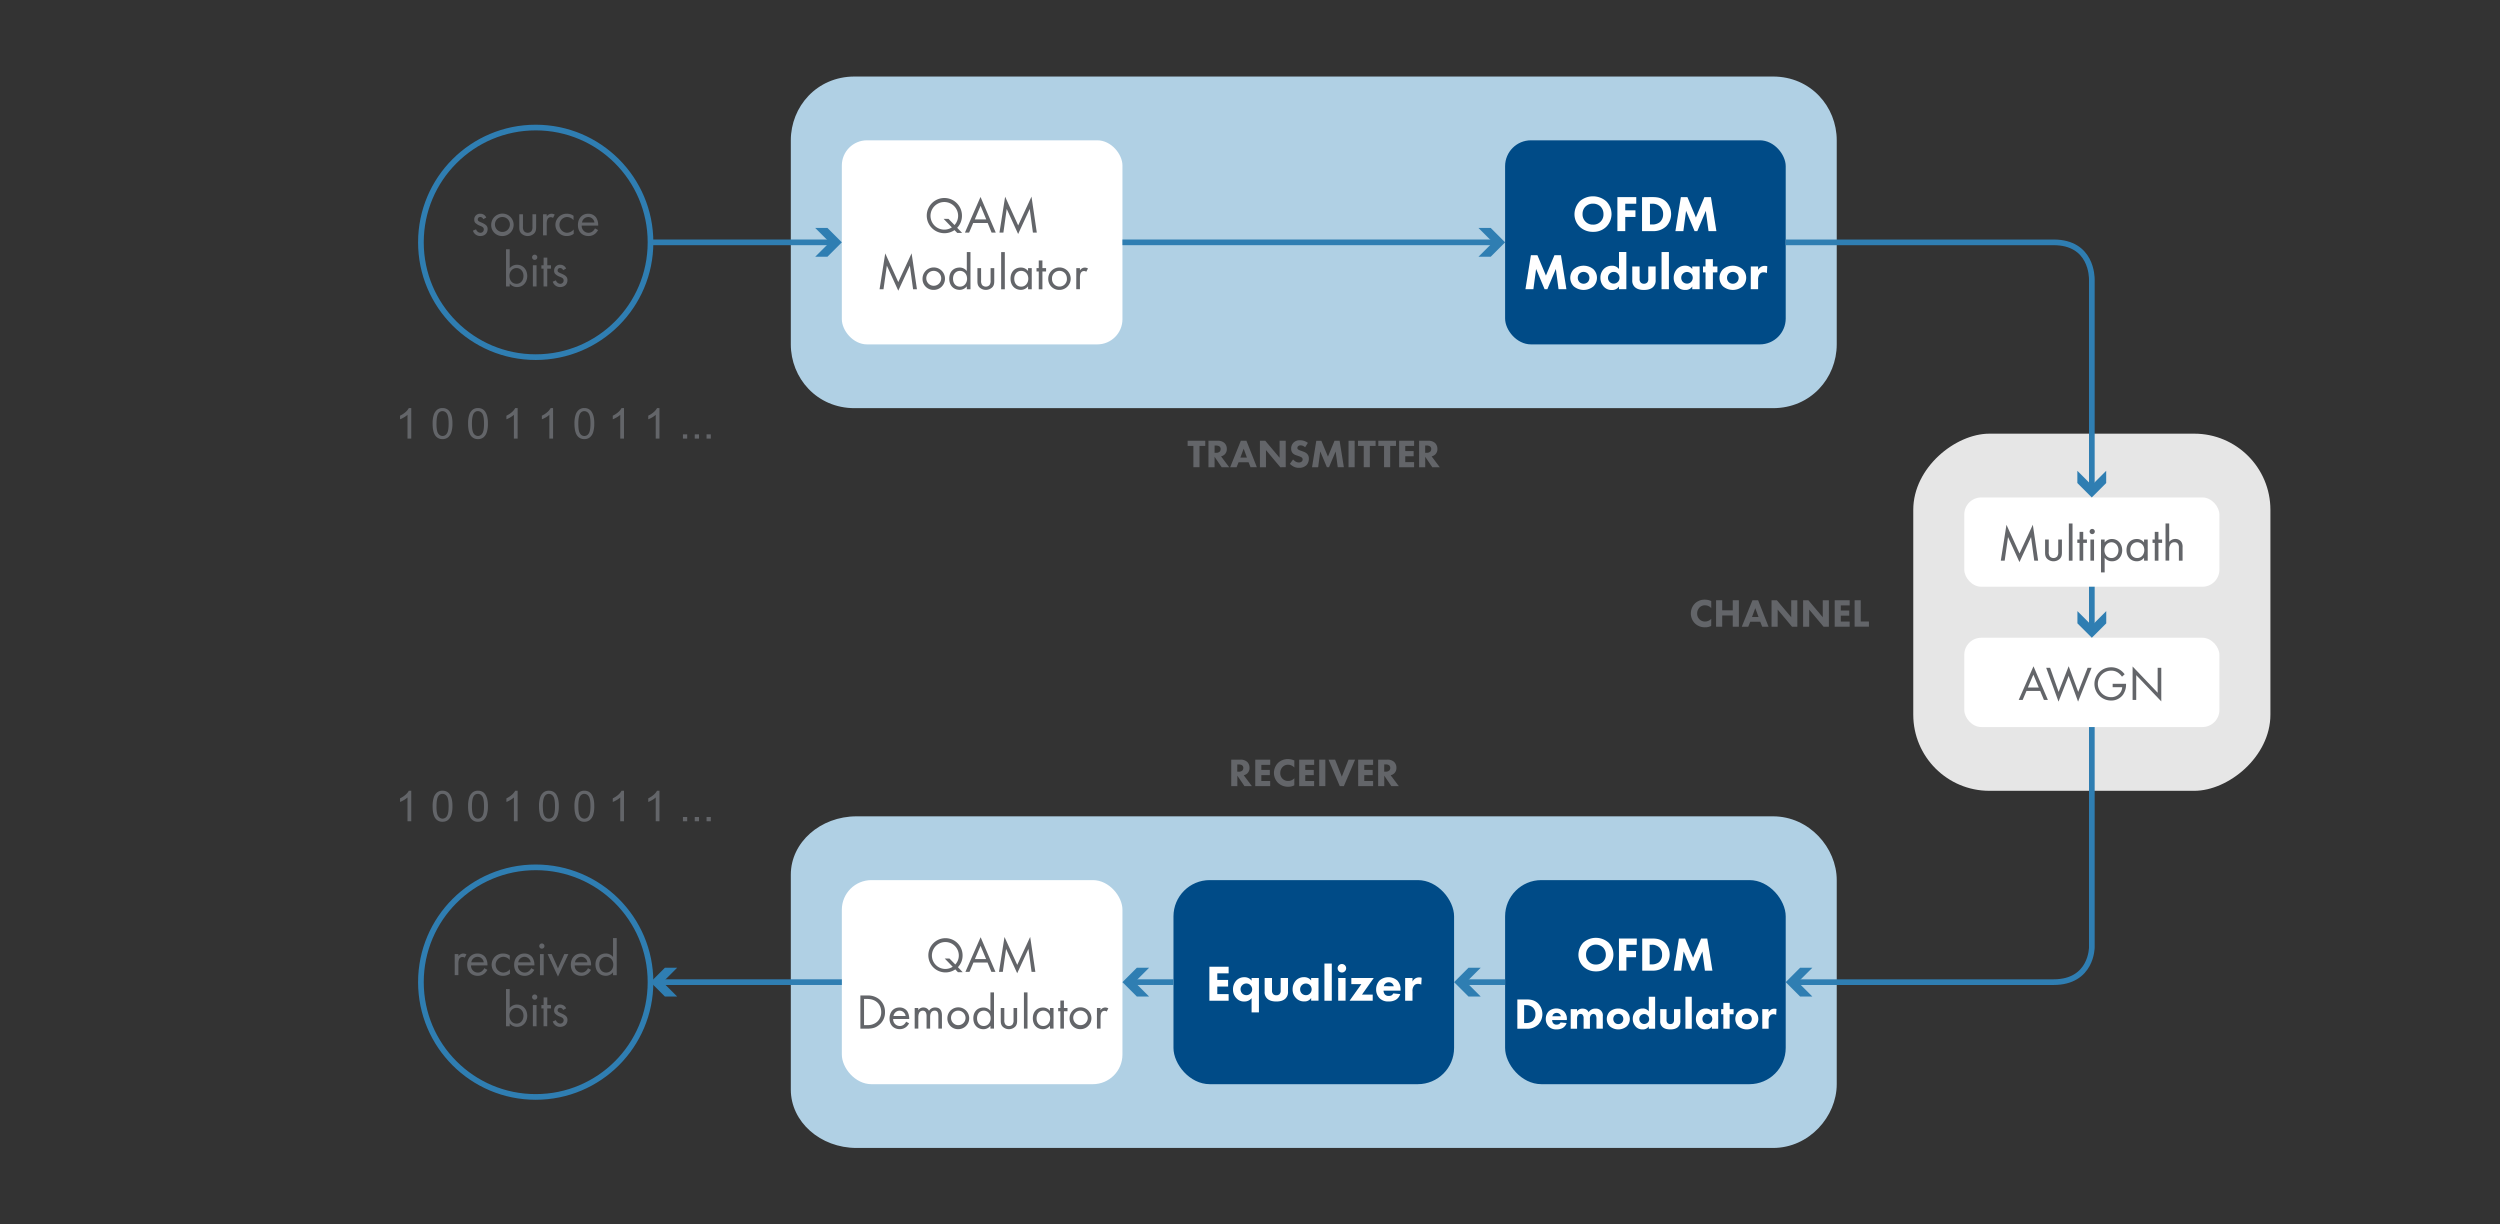 <svg xmlns="http://www.w3.org/2000/svg" viewBox="0 0 1764 864"><rect x="0" y="0" width="1764" height="864" fill="#333333" stroke="none"/><defs><style>.cls-1{fill:none;stroke:#2f7eb2;stroke-miterlimit:10;stroke-width:4px;}.cls-2{fill:#636569;}.cls-3{fill:#b0d0e4;}.cls-4{fill:#fff;}.cls-5{fill:#004b87;}.cls-6{fill:#2f7eb2;}.cls-7{fill:#e6e6e6;}</style></defs><g id="bits"><g id="src_bits" data-name="src bits"><circle class="cls-1" cx="378" cy="171" r="81"/><path class="cls-2" d="M341,154.64a2.29,2.29,0,0,0-2.09-1.51,1.65,1.65,0,0,0-1.8,1.69c0,1.08.72,1.4,2.41,2.12,2.16.9,3.17,1.59,3.75,2.31a3.51,3.51,0,0,1,.79,2.41c0,3.13-2.27,4.89-5.15,4.89a5.34,5.34,0,0,1-5.22-3.81l2.23-.94a3.4,3.4,0,0,0,3,2.45,2.32,2.32,0,0,0,2.45-2.38c0-1.4-1-1.87-2.42-2.48a9.62,9.62,0,0,1-3.63-2.2,3.22,3.22,0,0,1-.69-2.19,4,4,0,0,1,4.36-4.18,4.31,4.31,0,0,1,4.1,2.7Z"/><path class="cls-2" d="M346.59,158.71a7.92,7.92,0,1,1,7.92,7.84A7.67,7.67,0,0,1,346.59,158.71Zm2.66,0a5.27,5.27,0,1,0,5.26-5.58A5.18,5.18,0,0,0,349.25,158.71Z"/><path class="cls-2" d="M369,159.89a5.1,5.1,0,0,0,.72,3.21,3.58,3.58,0,0,0,5.26,0,5.1,5.1,0,0,0,.72-3.21v-8.71h2.59v9c0,1.84-.18,3.21-1.37,4.5a6.52,6.52,0,0,1-9.14,0c-1.19-1.29-1.37-2.66-1.37-4.5v-9H369Z"/><path class="cls-2" d="M383.17,151.18h2.59v1.62a4.15,4.15,0,0,1,3.38-2,5.35,5.35,0,0,1,2.3.62l-1.22,2.33a2.72,2.72,0,0,0-1.51-.5,2.51,2.51,0,0,0-2.09.94c-.43.57-.86,1.58-.86,4v7.88h-2.59Z"/><path class="cls-2" d="M404.66,155.36a6,6,0,0,0-4.68-2.23,5.57,5.57,0,0,0,0,11.12,6.33,6.33,0,0,0,4.82-2.34V165a8,8,0,0,1-4.75,1.54,7.87,7.87,0,1,1,0-15.73,8,8,0,0,1,4.65,1.44Z"/><path class="cls-2" d="M422,162.31a9.21,9.21,0,0,1-1.83,2.41,7.27,7.27,0,0,1-5,1.83c-3.6,0-7.38-2.26-7.38-7.81,0-4.46,2.73-7.92,7.23-7.92a6.69,6.69,0,0,1,5.66,2.74,10.07,10.07,0,0,1,1.4,5.61H410.45a4.79,4.79,0,0,0,4.75,5.08,4.52,4.52,0,0,0,3.06-1.08,5.87,5.87,0,0,0,1.55-2Zm-2.55-5.3a4.47,4.47,0,0,0-4.4-3.88,4.54,4.54,0,0,0-4.39,3.88Z"/><path class="cls-2" d="M359.64,202.12h-2.59V175.88h2.59v13.39a6.44,6.44,0,0,1,5.11-2.45c4.68,0,7.27,3.89,7.27,7.92s-2.63,7.81-7.16,7.81a6.35,6.35,0,0,1-5.22-2.52Zm9.72-7.38c0-3.67-2.48-5.61-4.9-5.61s-5,2-5,5.58c0,3.06,1.94,5.54,5,5.54S369.36,197.73,369.36,194.74Z"/><path class="cls-2" d="M377.28,179.7a1.84,1.84,0,1,1-1.84,1.83A1.84,1.84,0,0,1,377.28,179.7Zm1.3,7.48v14.94H376V187.18Z"/><path class="cls-2" d="M386.14,189.56v12.56h-2.6V189.56H382v-2.38h1.58v-5.4h2.6v5.4h2.59v2.38Z"/><path class="cls-2" d="M397.33,190.64a2.29,2.29,0,0,0-2.09-1.51,1.65,1.65,0,0,0-1.8,1.69c0,1.08.72,1.4,2.41,2.12,2.16.9,3.17,1.59,3.75,2.31a3.51,3.51,0,0,1,.79,2.41c0,3.13-2.27,4.89-5.15,4.89a5.34,5.34,0,0,1-5.22-3.81l2.23-.94a3.4,3.4,0,0,0,3,2.45,2.32,2.32,0,0,0,2.45-2.38c0-1.4-1-1.87-2.42-2.48a9.71,9.71,0,0,1-3.63-2.2A3.21,3.21,0,0,1,391,191a4,4,0,0,1,4.35-4.18,4.31,4.31,0,0,1,4.1,2.7Z"/></g><g id="rec_bits" data-name="rec bits"><circle class="cls-1" cx="378" cy="693" r="81"/><path class="cls-2" d="M320.85,673.18h2.59v1.62a4.17,4.17,0,0,1,3.39-2,5.39,5.39,0,0,1,2.3.62l-1.22,2.33a2.73,2.73,0,0,0-1.52-.5,2.48,2.48,0,0,0-2.08.94c-.44.57-.87,1.58-.87,4v7.88h-2.59Z"/><path class="cls-2" d="M343.89,684.31a9,9,0,0,1-1.84,2.41,7.25,7.25,0,0,1-5,1.83c-3.6,0-7.38-2.26-7.38-7.81,0-4.46,2.73-7.92,7.23-7.92a6.67,6.67,0,0,1,5.65,2.74,10,10,0,0,1,1.41,5.61H332.37a4.79,4.79,0,0,0,4.75,5.08,4.52,4.52,0,0,0,3.06-1.08,5.87,5.87,0,0,0,1.55-2Zm-2.56-5.3a4.46,4.46,0,0,0-4.39-3.88,4.54,4.54,0,0,0-4.39,3.88Z"/><path class="cls-2" d="M359.66,677.36a6,6,0,0,0-4.68-2.23,5.57,5.57,0,0,0,0,11.12,6.37,6.37,0,0,0,4.83-2.34V687a8,8,0,0,1-4.76,1.54,7.87,7.87,0,1,1,0-15.73,8,8,0,0,1,4.65,1.44Z"/><path class="cls-2" d="M377,684.31a9.21,9.21,0,0,1-1.83,2.41,7.27,7.27,0,0,1-5,1.83c-3.6,0-7.38-2.26-7.38-7.81,0-4.46,2.74-7.92,7.24-7.92a6.68,6.68,0,0,1,5.65,2.74,10.07,10.07,0,0,1,1.4,5.61H365.45a4.79,4.79,0,0,0,4.76,5.08,4.52,4.52,0,0,0,3.05-1.08,5.87,5.87,0,0,0,1.55-2Zm-2.55-5.3a4.47,4.47,0,0,0-4.39-3.88,4.54,4.54,0,0,0-4.4,3.88Z"/><path class="cls-2" d="M382.34,665.7a1.84,1.84,0,1,1-1.84,1.83A1.83,1.83,0,0,1,382.34,665.7Zm1.29,7.48v14.94H381V673.18Z"/><path class="cls-2" d="M389.25,673.18l4.46,10.08,4.47-10.08h2.88l-7.35,15.91-7.34-15.91Z"/><path class="cls-2" d="M417,684.31a9,9,0,0,1-1.84,2.41,7.25,7.25,0,0,1-5,1.83c-3.6,0-7.38-2.26-7.38-7.81,0-4.46,2.73-7.92,7.23-7.92a6.67,6.67,0,0,1,5.65,2.74,10,10,0,0,1,1.41,5.61H405.52a4.79,4.79,0,0,0,4.75,5.08,4.52,4.52,0,0,0,3.06-1.08,5.87,5.87,0,0,0,1.55-2Zm-2.56-5.3a4.46,4.46,0,0,0-4.39-3.88A4.54,4.54,0,0,0,405.7,679Z"/><path class="cls-2" d="M432.56,661.88h2.59v26.24h-2.59V686a6.31,6.31,0,0,1-5.12,2.52c-3.78,0-7.27-2.66-7.27-7.92s3.46-7.81,7.27-7.81a6.21,6.21,0,0,1,5.12,2.49Zm-9.72,18.75c0,3.21,1.8,5.62,4.89,5.62s5-2.63,5-5.58c0-3.85-2.66-5.54-5-5.54C425.18,675.13,422.84,677,422.84,680.63Z"/><path class="cls-2" d="M359.64,724.12h-2.59V697.88h2.59v13.39a6.44,6.44,0,0,1,5.11-2.45c4.68,0,7.27,3.89,7.27,7.92s-2.63,7.81-7.16,7.81a6.35,6.35,0,0,1-5.22-2.52Zm9.72-7.38c0-3.67-2.48-5.61-4.9-5.61s-5,2-5,5.58c0,3.06,1.94,5.54,5,5.54S369.36,719.73,369.36,716.74Z"/><path class="cls-2" d="M377.28,701.7a1.84,1.84,0,1,1-1.84,1.83A1.84,1.84,0,0,1,377.28,701.7Zm1.3,7.48v14.94H376V709.18Z"/><path class="cls-2" d="M386.14,711.56v12.56h-2.6V711.56H382v-2.38h1.58v-5.4h2.6v5.4h2.59v2.38Z"/><path class="cls-2" d="M397.33,712.64a2.29,2.29,0,0,0-2.09-1.51,1.65,1.65,0,0,0-1.8,1.69c0,1.08.72,1.4,2.41,2.12,2.16.9,3.17,1.59,3.75,2.31a3.51,3.51,0,0,1,.79,2.41c0,3.13-2.27,4.89-5.15,4.89a5.34,5.34,0,0,1-5.22-3.81l2.23-.94a3.4,3.4,0,0,0,3,2.45,2.32,2.32,0,0,0,2.45-2.38c0-1.4-1-1.87-2.42-2.48a9.71,9.71,0,0,1-3.63-2.2A3.21,3.21,0,0,1,391,713a4,4,0,0,1,4.35-4.18,4.31,4.31,0,0,1,4.1,2.7Z"/></g><g id="bit_text" data-name="bit text"><path class="cls-2" d="M290.18,309.48h-2.64v-16.8a13.5,13.5,0,0,1-2.5,1.81,18,18,0,0,1-2.77,1.37v-2.55a16.29,16.29,0,0,0,3.86-2.52,10,10,0,0,0,2.35-2.87h1.7Z"/><path class="cls-2" d="M305.26,298.89a19.7,19.7,0,0,1,.79-6.13,7.6,7.6,0,0,1,2.33-3.58,5.94,5.94,0,0,1,3.89-1.26,6.39,6.39,0,0,1,3,.69,5.82,5.82,0,0,1,2.15,2,10.87,10.87,0,0,1,1.34,3.19,21.42,21.42,0,0,1,.48,5.08,19.62,19.62,0,0,1-.78,6.1,7.66,7.66,0,0,1-2.32,3.59,6,6,0,0,1-3.9,1.27,5.91,5.91,0,0,1-4.88-2.23Q305.26,304.93,305.26,298.89Zm2.71,0c0,3.52.42,5.87,1.24,7a3.68,3.68,0,0,0,3.06,1.75,3.64,3.64,0,0,0,3.05-1.76c.83-1.17,1.24-3.52,1.24-7s-.41-5.89-1.24-7.05a3.66,3.66,0,0,0-3.08-1.74,3.37,3.37,0,0,0-2.9,1.54C308.43,293,308,295.36,308,298.89Z"/><path class="cls-2" d="M330.28,298.89a19.7,19.7,0,0,1,.79-6.13,7.6,7.6,0,0,1,2.33-3.58,5.94,5.94,0,0,1,3.89-1.26,6.39,6.39,0,0,1,3,.69,5.82,5.82,0,0,1,2.15,2,10.6,10.6,0,0,1,1.33,3.19,20.84,20.84,0,0,1,.49,5.08,19.62,19.62,0,0,1-.78,6.1,7.66,7.66,0,0,1-2.32,3.59,6,6,0,0,1-3.9,1.27,5.91,5.91,0,0,1-4.88-2.23Q330.28,304.93,330.28,298.89Zm2.71,0c0,3.52.42,5.87,1.24,7a3.68,3.68,0,0,0,3.06,1.75,3.64,3.64,0,0,0,3-1.76c.83-1.17,1.24-3.52,1.24-7s-.41-5.89-1.24-7.05a3.66,3.66,0,0,0-3.08-1.74,3.37,3.37,0,0,0-2.9,1.54C333.45,293,333,295.36,333,298.89Z"/><path class="cls-2" d="M365.24,309.48H362.6v-16.8a13.85,13.85,0,0,1-2.5,1.81,18,18,0,0,1-2.77,1.37v-2.55a16.29,16.29,0,0,0,3.86-2.52,10,10,0,0,0,2.35-2.87h1.7Z"/><path class="cls-2" d="M390.25,309.48h-2.63v-16.8a13.85,13.85,0,0,1-2.5,1.81,17.65,17.65,0,0,1-2.78,1.37v-2.55a16.16,16.16,0,0,0,3.87-2.52,10,10,0,0,0,2.35-2.87h1.69Z"/><path class="cls-2" d="M405.34,298.89a19.41,19.41,0,0,1,.79-6.13,7.6,7.6,0,0,1,2.33-3.58,5.93,5.93,0,0,1,3.88-1.26,6.4,6.4,0,0,1,3,.69,5.9,5.9,0,0,1,2.15,2,10.6,10.6,0,0,1,1.33,3.19,20.84,20.84,0,0,1,.49,5.08,19.62,19.62,0,0,1-.78,6.1,7.66,7.66,0,0,1-2.32,3.59,6,6,0,0,1-3.91,1.27,5.89,5.89,0,0,1-4.87-2.23Q405.34,304.93,405.34,298.89Zm2.71,0c0,3.52.42,5.87,1.24,7a3.54,3.54,0,0,0,6.11,0c.82-1.17,1.24-3.52,1.24-7s-.42-5.89-1.24-7.05a3.68,3.68,0,0,0-3.08-1.74,3.36,3.36,0,0,0-2.9,1.54C408.51,293,408.05,295.36,408.05,298.89Z"/><path class="cls-2" d="M440.29,309.48h-2.63v-16.8a13.85,13.85,0,0,1-2.5,1.81,18.09,18.09,0,0,1-2.78,1.37v-2.55a16.16,16.16,0,0,0,3.87-2.52,10,10,0,0,0,2.34-2.87h1.7Z"/><path class="cls-2" d="M465.31,309.48h-2.63v-16.8a13.85,13.85,0,0,1-2.5,1.81,18.09,18.09,0,0,1-2.78,1.37v-2.55a16.16,16.16,0,0,0,3.87-2.52,10,10,0,0,0,2.34-2.87h1.7Z"/><path class="cls-2" d="M481.88,309.48v-3h3v3Z"/><path class="cls-2" d="M490.22,309.48v-3h3v3Z"/><path class="cls-2" d="M498.55,309.48v-3h3v3Z"/><path class="cls-2" d="M290.18,579.48h-2.64v-16.8a13.5,13.5,0,0,1-2.5,1.81,18,18,0,0,1-2.77,1.37v-2.55a16.29,16.29,0,0,0,3.86-2.52,10,10,0,0,0,2.35-2.87h1.7Z"/><path class="cls-2" d="M305.26,568.89a19.7,19.7,0,0,1,.79-6.13,7.6,7.6,0,0,1,2.33-3.58,5.94,5.94,0,0,1,3.89-1.26,6.39,6.39,0,0,1,3,.69,5.82,5.82,0,0,1,2.15,2,10.87,10.87,0,0,1,1.34,3.19,21.42,21.42,0,0,1,.48,5.08,19.62,19.62,0,0,1-.78,6.1,7.66,7.66,0,0,1-2.32,3.59,6,6,0,0,1-3.9,1.27,5.91,5.91,0,0,1-4.88-2.23Q305.26,574.94,305.26,568.89Zm2.71,0c0,3.52.42,5.87,1.24,7a3.68,3.68,0,0,0,3.06,1.75,3.64,3.64,0,0,0,3.05-1.76c.83-1.17,1.24-3.52,1.24-7s-.41-5.89-1.24-7a3.66,3.66,0,0,0-3.08-1.74,3.37,3.37,0,0,0-2.9,1.54C308.43,563,308,565.36,308,568.89Z"/><path class="cls-2" d="M330.28,568.89a19.7,19.7,0,0,1,.79-6.13,7.6,7.6,0,0,1,2.33-3.58,5.94,5.94,0,0,1,3.89-1.26,6.39,6.39,0,0,1,3,.69,5.82,5.82,0,0,1,2.15,2,10.6,10.6,0,0,1,1.33,3.19,20.84,20.84,0,0,1,.49,5.08,19.62,19.62,0,0,1-.78,6.1,7.66,7.66,0,0,1-2.32,3.59,6,6,0,0,1-3.9,1.27,5.91,5.91,0,0,1-4.88-2.23Q330.28,574.94,330.28,568.89Zm2.71,0c0,3.52.42,5.87,1.24,7a3.68,3.68,0,0,0,3.06,1.75,3.64,3.64,0,0,0,3-1.76c.83-1.17,1.24-3.52,1.24-7s-.41-5.89-1.24-7a3.66,3.66,0,0,0-3.08-1.74,3.37,3.37,0,0,0-2.9,1.54C333.45,563,333,565.36,333,568.89Z"/><path class="cls-2" d="M365.24,579.48H362.6v-16.8a13.85,13.85,0,0,1-2.5,1.81,18,18,0,0,1-2.77,1.37v-2.55a16.29,16.29,0,0,0,3.86-2.52,10,10,0,0,0,2.35-2.87h1.7Z"/><path class="cls-2" d="M380.32,568.89a19.41,19.41,0,0,1,.79-6.13,7.6,7.6,0,0,1,2.33-3.58,5.94,5.94,0,0,1,3.89-1.26,6.39,6.39,0,0,1,3,.69,5.9,5.9,0,0,1,2.15,2,10.6,10.6,0,0,1,1.33,3.19,20.84,20.84,0,0,1,.49,5.08,19.62,19.62,0,0,1-.78,6.1,7.66,7.66,0,0,1-2.32,3.59,6,6,0,0,1-3.9,1.27,5.9,5.9,0,0,1-4.88-2.23Q380.32,574.94,380.32,568.89Zm2.71,0c0,3.52.42,5.87,1.24,7a3.54,3.54,0,0,0,6.11,0c.82-1.17,1.24-3.52,1.24-7s-.42-5.89-1.24-7a3.68,3.68,0,0,0-3.08-1.74,3.36,3.36,0,0,0-2.9,1.54C383.49,563,383,565.36,383,568.89Z"/><path class="cls-2" d="M405.34,568.89a19.41,19.41,0,0,1,.79-6.13,7.6,7.6,0,0,1,2.33-3.58,5.93,5.93,0,0,1,3.88-1.26,6.4,6.4,0,0,1,3,.69,5.9,5.9,0,0,1,2.15,2,10.6,10.6,0,0,1,1.33,3.19,20.84,20.84,0,0,1,.49,5.08,19.62,19.62,0,0,1-.78,6.1,7.66,7.66,0,0,1-2.32,3.59,6,6,0,0,1-3.91,1.27,5.89,5.89,0,0,1-4.87-2.23Q405.34,574.94,405.34,568.89Zm2.71,0c0,3.52.42,5.87,1.24,7a3.54,3.54,0,0,0,6.11,0c.82-1.17,1.24-3.52,1.24-7s-.42-5.89-1.24-7a3.68,3.68,0,0,0-3.08-1.74,3.36,3.36,0,0,0-2.9,1.54C408.51,563,408.05,565.36,408.05,568.89Z"/><path class="cls-2" d="M440.29,579.48h-2.63v-16.8a13.85,13.85,0,0,1-2.5,1.81,18.09,18.09,0,0,1-2.78,1.37v-2.55a16.16,16.16,0,0,0,3.87-2.52,10,10,0,0,0,2.34-2.87h1.7Z"/><path class="cls-2" d="M465.31,579.48h-2.63v-16.8a13.85,13.85,0,0,1-2.5,1.81,18.09,18.09,0,0,1-2.78,1.37v-2.55a16.16,16.16,0,0,0,3.87-2.52,10,10,0,0,0,2.34-2.87h1.7Z"/><path class="cls-2" d="M481.88,579.48v-3h3v3Z"/><path class="cls-2" d="M490.22,579.48v-3h3v3Z"/><path class="cls-2" d="M498.55,579.48v-3h3v3Z"/></g></g><g id="TxRx_3_blocks" data-name="TxRx 3 blocks"><g id="Receiver"><path id="box" class="cls-3" d="M558,683.92V617.15c0-22.72,20.8-41.15,46.45-41.15H1251c25.65,0,45,22.27,45,45V765c0,22.73-19.35,45-45,45H604.45C578.8,810,558,791.57,558,768.85V683.92"/><path class="cls-2" d="M875.27,536a6.69,6.69,0,0,1,4.76,1.62,5.66,5.66,0,0,1,1.62,4.18,5.1,5.1,0,0,1-1.45,3.8,5.85,5.85,0,0,1-2.61,1.43l5.74,7.65h-5.26l-5-7.37v7.37h-4.31V536ZM873,544.51h1a3.55,3.55,0,0,0,2.58-.81,2.54,2.54,0,0,0,.7-1.82,2.27,2.27,0,0,0-.87-1.9,4.23,4.23,0,0,0-2.38-.59h-1Z"/><path class="cls-2" d="M896.27,539.67H890v3.61H896v3.64H890v4.15h6.24v3.64H885.71V536h10.56Z"/><path class="cls-2" d="M913.27,554.12a8.69,8.69,0,0,1-4.12,1,10,10,0,0,1-7.34-2.72,10,10,0,0,1,0-14.11,9.94,9.94,0,0,1,7-2.69,11,11,0,0,1,4.48,1v5a5.93,5.93,0,0,0-4.37-2,5.25,5.25,0,0,0-3.81,1.46,6,6,0,0,0-1.76,4.31,5.44,5.44,0,0,0,5.65,5.68,5.87,5.87,0,0,0,4.29-1.93Z"/><path class="cls-2" d="M927.27,539.67H921v3.61H927v3.64H921v4.15h6.25v3.64H916.71V536h10.56Z"/><path class="cls-2" d="M935.16,536v18.68h-4.31V536Z"/><path class="cls-2" d="M942.05,536l4.73,12,4.73-12h4.65l-7.92,18.68h-2.91L937.4,536Z"/><path class="cls-2" d="M968.88,539.67h-6.25v3.61h5.94v3.64h-5.94v4.15h6.25v3.64H958.32V536h10.56Z"/><path class="cls-2" d="M978.93,536a6.69,6.69,0,0,1,4.76,1.62,5.66,5.66,0,0,1,1.62,4.18,5.07,5.07,0,0,1-1.46,3.8,5.76,5.76,0,0,1-2.6,1.43l5.74,7.65h-5.26l-5-7.37v7.37h-4.31V536Zm-2.24,8.48h1a3.53,3.53,0,0,0,2.57-.81,2.5,2.5,0,0,0,.7-1.82,2.27,2.27,0,0,0-.86-1.9,4.26,4.26,0,0,0-2.39-.59h-1Z"/><g id="QAM_Demod_white_2" data-name="QAM Demod white 2"><rect class="cls-4" x="594" y="621" width="198" height="144" rx="20.9"/><path class="cls-2" d="M674.05,684a12.12,12.12,0,0,1-7,2.14,12.08,12.08,0,1,1,12.15-12.08,11.76,11.76,0,0,1-3.29,8.37L679.3,686h-3.36Zm0-3.46a9.3,9.3,0,0,0,2.49-6.48,9.49,9.49,0,1,0-4.31,8.09l-5.63-5.81h3.36Z"/><path class="cls-2" d="M696.8,679.18h-9.94l-2.8,6.58h-2.87l10.74-24.47,10.47,24.47h-2.87Zm-1-2.45-3.92-9.35-4,9.35Z"/><path class="cls-2" d="M704.88,685.76l3.89-24.64,9,19.7,9.13-19.74,3.65,24.68h-2.67l-2.2-16.24-7.95,17.22-7.84-17.22-2.31,16.24Z"/><path class="cls-2" d="M607.08,702.41h4.76a12.73,12.73,0,0,1,8.61,2.73,11.4,11.4,0,0,1,4,9,11.11,11.11,0,0,1-4.1,9c-2.13,1.82-4.37,2.7-8.54,2.7h-4.72Zm2.59,20.9h2.27a10,10,0,0,0,6.69-2.1,8.94,8.94,0,0,0,3.15-7.11c0-5.6-3.92-9.24-9.84-9.24h-2.27Z"/><path class="cls-2" d="M641.45,722.05a8.59,8.59,0,0,1-1.79,2.34,7,7,0,0,1-4.83,1.79c-3.5,0-7.17-2.21-7.17-7.6,0-4.34,2.66-7.7,7-7.7a6.51,6.51,0,0,1,5.5,2.66,9.77,9.77,0,0,1,1.36,5.46h-11.3a4.65,4.65,0,0,0,4.62,4.94,4.4,4.4,0,0,0,3-1.05,5.82,5.82,0,0,0,1.51-2ZM639,716.9a4.35,4.35,0,0,0-4.27-3.78,4.42,4.42,0,0,0-4.27,3.78Z"/><path class="cls-2" d="M645.4,711.23h2.52v1.54a4.23,4.23,0,0,1,3.61-1.89,4.35,4.35,0,0,1,4,2.35,4.85,4.85,0,0,1,4.38-2.35c4.3,0,4.72,3.61,4.72,5.67v9.21h-2.52v-8.82c0-1.65-.21-3.82-2.59-3.82-2.9,0-3.22,2.8-3.22,4.55v8.09h-2.52v-8.61c0-1,0-4-2.62-4-2.87,0-3.19,3-3.19,4.73v7.91H645.4Z"/><path class="cls-2" d="M668.47,718.55a7.7,7.7,0,1,1,7.7,7.63A7.46,7.46,0,0,1,668.47,718.55Zm2.59,0a5.12,5.12,0,1,0,5.11-5.43A5,5,0,0,0,671.06,718.55Z"/><path class="cls-2" d="M698.85,700.24h2.52v25.52h-2.52v-2a6.15,6.15,0,0,1-5,2.45c-3.68,0-7.07-2.59-7.07-7.7s3.36-7.6,7.07-7.6a6,6,0,0,1,5,2.42Zm-9.45,18.24c0,3.11,1.75,5.46,4.76,5.46s4.83-2.56,4.83-5.43c0-3.74-2.59-5.39-4.83-5.39C691.67,713.12,689.4,714.94,689.4,718.48Z"/><path class="cls-2" d="M708.65,719.7a5,5,0,0,0,.7,3.12,3.07,3.07,0,0,0,2.55,1.12,3.1,3.1,0,0,0,2.56-1.12,5,5,0,0,0,.7-3.12v-8.47h2.52V720c0,1.79-.18,3.12-1.33,4.38a6.34,6.34,0,0,1-8.89,0c-1.16-1.26-1.33-2.59-1.33-4.38v-8.75h2.52Z"/><path class="cls-2" d="M725,700.24v25.52h-2.52V700.24Z"/><path class="cls-2" d="M740.85,711.23h2.52v14.53h-2.52v-2a6.15,6.15,0,0,1-5,2.45c-3.68,0-7.08-2.59-7.08-7.7s3.37-7.6,7.08-7.6a6,6,0,0,1,5,2.42Zm-9.45,7.25c0,3.11,1.75,5.46,4.76,5.46s4.83-2.56,4.83-5.43c0-3.74-2.59-5.39-4.83-5.39C733.67,713.12,731.4,714.94,731.4,718.48Z"/><path class="cls-2" d="M750.71,713.54v12.22h-2.52V713.54h-1.54v-2.31h1.54V706h2.52v5.25h2.52v2.31Z"/><path class="cls-2" d="M754.7,718.55a7.71,7.71,0,1,1,7.7,7.63A7.47,7.47,0,0,1,754.7,718.55Zm2.59,0a5.12,5.12,0,1,0,5.11-5.43A5,5,0,0,0,757.29,718.55Z"/><path class="cls-2" d="M774,711.23h2.52v1.58a4,4,0,0,1,3.29-1.93,5.25,5.25,0,0,1,2.24.6l-1.19,2.27a2.62,2.62,0,0,0-1.47-.49,2.45,2.45,0,0,0-2,.91c-.42.56-.84,1.54-.84,3.92v7.67H774Z"/></g></g><g id="Transmitter"><path id="box-2" data-name="box" class="cls-3" d="M558,171V99c0-23.69,18.26-45,45-45h648c26.74,0,45,21.31,45,45V243c0,23.69-18.26,45-45,45H603c-26.74,0-45-21.31-45-45V171"/><path class="cls-2" d="M846.36,314.67v15h-4.31v-15H838V311h12.43v3.64Z"/><path class="cls-2" d="M859.24,311a6.67,6.67,0,0,1,4.76,1.62,5.62,5.62,0,0,1,1.63,4.18,5.11,5.11,0,0,1-1.46,3.8,5.82,5.82,0,0,1-2.6,1.43l5.74,7.65H862l-5-7.37v7.37h-4.31V311ZM857,319.51h1a3.54,3.54,0,0,0,2.58-.81,2.5,2.5,0,0,0,.7-1.82,2.27,2.27,0,0,0-.87-1.9,4.23,4.23,0,0,0-2.38-.59h-1Z"/><path class="cls-2" d="M881,326.18h-7.06l-1.43,3.53H868L875.54,311h3.94l7.37,18.68h-4.48Zm-1.18-3.31-2.29-6.27-2.33,6.27Z"/><path class="cls-2" d="M889,329.71V311h3.75l10.14,12V311h4.31v18.68H903.4l-10.14-12.1v12.1Z"/><path class="cls-2" d="M920.87,315.59a4.55,4.55,0,0,0-3.14-1.34,2.34,2.34,0,0,0-1.82.64,1.67,1.67,0,0,0-.47,1.18,1.33,1.33,0,0,0,.42,1,7.51,7.51,0,0,0,2.35,1.06l1.4.53a7.58,7.58,0,0,1,2.55,1.43,4.67,4.67,0,0,1,1.37,3.47,6.7,6.7,0,0,1-1.65,4.62,7.25,7.25,0,0,1-5.3,1.91,7.86,7.86,0,0,1-3.69-.79,11.77,11.77,0,0,1-2.75-2l2.24-3.08a12.42,12.42,0,0,0,1.74,1.43,4.4,4.4,0,0,0,2.35.67,2.94,2.94,0,0,0,2-.65,1.9,1.9,0,0,0,.67-1.51,1.64,1.64,0,0,0-.64-1.34,9.23,9.23,0,0,0-2.18-1l-1.54-.53a6.36,6.36,0,0,1-2.61-1.48,4.61,4.61,0,0,1-1.12-3.25,5.75,5.75,0,0,1,1.63-4.2,6,6,0,0,1,4.62-1.71,9,9,0,0,1,5.54,1.85Z"/><path class="cls-2" d="M925.77,329.71l3-18.68h3.59L937,322.2,941.64,311h3.59l3,18.68h-4.31l-1.48-11.15-4.68,11.15h-1.51l-4.68-11.15-1.48,11.15Z"/><path class="cls-2" d="M955.84,311v18.68h-4.31V311Z"/><path class="cls-2" d="M966.56,314.67v15h-4.31v-15h-4.06V311h12.43v3.64Z"/><path class="cls-2" d="M980.9,314.67v15h-4.31v-15h-4.06V311H985v3.64Z"/><path class="cls-2" d="M997.78,314.67h-6.24v3.61h5.93v3.64h-5.93v4.15h6.24v3.64H987.23V311h10.55Z"/><path class="cls-2" d="M1007.83,311a6.67,6.67,0,0,1,4.76,1.62,5.62,5.62,0,0,1,1.63,4.18,5.07,5.07,0,0,1-1.46,3.8,5.82,5.82,0,0,1-2.6,1.43l5.74,7.65h-5.27l-5-7.37v7.37h-4.31V311Zm-2.24,8.48h1a3.54,3.54,0,0,0,2.58-.81,2.5,2.5,0,0,0,.7-1.82,2.25,2.25,0,0,0-.87-1.9,4.23,4.23,0,0,0-2.38-.59h-1Z"/><g id="QAM_Mod_white_2" data-name="QAM Mod white 2"><rect class="cls-4" x="594" y="99" width="198" height="144" rx="17.76"/><path class="cls-2" d="M673.5,162.36a12.5,12.5,0,0,1-7.23,2.19,12.42,12.42,0,1,1,12.49-12.41,12.11,12.11,0,0,1-3.38,8.6l3.52,3.63h-3.45Zm0-3.57a9.55,9.55,0,0,0,2.55-6.65,9.74,9.74,0,1,0-4.42,8.31l-5.8-6h3.46Z"/><path class="cls-2" d="M696.9,157.35H686.68l-2.88,6.77h-2.95l11-25.16,10.76,25.16h-2.95Zm-1-2.52-4-9.61-4.1,9.61Z"/><path class="cls-2" d="M705.22,164.12l4-25.34,9.21,20.27,9.4-20.31,3.74,25.38h-2.74l-2.26-16.7-8.17,17.71-8.07-17.71L708,164.12Z"/><path class="cls-2" d="M620.62,204.12l4-25.34,9.21,20.27,9.4-20.31L647,204.12h-2.73L642,187.42l-8.17,17.71-8.07-17.71-2.37,16.7Z"/><path class="cls-2" d="M650.94,196.71a7.92,7.92,0,1,1,7.91,7.84A7.67,7.67,0,0,1,650.94,196.71Zm2.66,0a5.26,5.26,0,1,0,5.25-5.58A5.17,5.17,0,0,0,653.6,196.71Z"/><path class="cls-2" d="M682.18,177.88h2.59v26.24h-2.59V202a6.28,6.28,0,0,1-5.11,2.52c-3.78,0-7.27-2.66-7.27-7.92s3.45-7.81,7.27-7.81a6.17,6.17,0,0,1,5.11,2.49Zm-9.72,18.75c0,3.21,1.8,5.62,4.9,5.62s5-2.63,5-5.58c0-3.85-2.67-5.54-5-5.54C674.8,191.13,672.46,193,672.46,196.63Z"/><path class="cls-2" d="M692.26,197.89a5.1,5.1,0,0,0,.72,3.21,3.58,3.58,0,0,0,5.26,0,5.1,5.1,0,0,0,.72-3.21v-8.71h2.59v9c0,1.84-.18,3.21-1.37,4.5a6.52,6.52,0,0,1-9.14,0c-1.19-1.29-1.37-2.66-1.37-4.5v-9h2.59Z"/><path class="cls-2" d="M709,177.88v26.24h-2.59V177.88Z"/><path class="cls-2" d="M725.38,189.18H728v14.94h-2.59V202a6.28,6.28,0,0,1-5.11,2.52c-3.78,0-7.27-2.66-7.27-7.92s3.45-7.81,7.27-7.81a6.17,6.17,0,0,1,5.11,2.49Zm-9.72,7.45c0,3.21,1.8,5.62,4.9,5.62s5-2.63,5-5.58c0-3.85-2.66-5.54-5-5.54C718,191.13,715.66,193,715.66,196.63Z"/><path class="cls-2" d="M735.53,191.56v12.56h-2.59V191.56h-1.58v-2.38h1.58v-5.4h2.59v5.4h2.59v2.38Z"/><path class="cls-2" d="M739.64,196.71a7.92,7.92,0,1,1,7.92,7.84A7.67,7.67,0,0,1,739.64,196.71Zm2.66,0a5.26,5.26,0,1,0,10.51,0c0-3.67-2.52-5.58-5.25-5.58A5.19,5.19,0,0,0,742.3,196.71Z"/><path class="cls-2" d="M759.44,189.18H762v1.62a4.16,4.16,0,0,1,3.38-2,5.35,5.35,0,0,1,2.3.62l-1.22,2.33a2.68,2.68,0,0,0-1.51-.5,2.51,2.51,0,0,0-2.09.94c-.43.57-.86,1.58-.86,4v7.88h-2.59Z"/></g></g><g id="OFDM"><rect class="cls-5" x="1062" y="621" width="198" height="144" rx="25.59"/><path class="cls-4" d="M1134.89,665a12.08,12.08,0,0,1,0,17.07,12.12,12.12,0,0,1-8.77,3.33,12.49,12.49,0,0,1-8.84-3.33,11.57,11.57,0,0,1-3.54-8.43,12.66,12.66,0,0,1,3.5-8.6,13.42,13.42,0,0,1,17.65,0Zm-13.77,3.47a6.94,6.94,0,0,0-2,5.14,6.77,6.77,0,0,0,2.08,5.1,6.68,6.68,0,0,0,4.86,1.87,6.9,6.9,0,0,0,5-1.94,6.81,6.81,0,0,0,2-5.07,7.16,7.16,0,0,0-2-5.1,7.26,7.26,0,0,0-5-1.94A7,7,0,0,0,1121.12,668.47Z"/><path class="cls-4" d="M1154.91,666.64h-7.34V671h6.8v4.42h-6.8v9.45h-5.24V662.22h12.58Z"/><path class="cls-4" d="M1165.93,662.22c3,0,6.15.44,8.94,3.12a11.86,11.86,0,0,1,.17,16.15,12.24,12.24,0,0,1-8.94,3.4h-7.34V662.22ZM1164,680.47h1.39a8.17,8.17,0,0,0,5.17-1.53,7,7,0,0,0,2.21-5.47,6.71,6.71,0,0,0-1.87-4.9,7.48,7.48,0,0,0-5.51-1.93H1164Z"/><path class="cls-4" d="M1181,684.89l3.64-22.67H1189l5.64,13.56,5.65-13.56h4.35l3.64,22.67H1203l-1.8-13.53-5.68,13.53h-1.83L1188,671.36l-1.8,13.53Z"/><path class="cls-4" d="M1077.18,705.21c2.73,0,5.61.4,8.15,2.85a10.8,10.8,0,0,1,.16,14.73,11.12,11.12,0,0,1-8.16,3.1h-6.69V705.21Zm-1.77,16.65h1.27a7.48,7.48,0,0,0,4.72-1.39,6.49,6.49,0,0,0,2-5,6.14,6.14,0,0,0-1.7-4.46,6.84,6.84,0,0,0-5-1.77h-1.27Z"/><path class="cls-4" d="M1105.51,719.75h-10.32a3.77,3.77,0,0,0,.84,2.36,3,3,0,0,0,2.29.87,3.79,3.79,0,0,0,1.8-.4,2.84,2.84,0,0,0,1-1.15l4.22.43a6.11,6.11,0,0,1-2.67,3.47,8.17,8.17,0,0,1-4.37,1,7.13,7.13,0,0,1-5.52-2,7.43,7.43,0,0,1-2.08-5.33,7.92,7.92,0,0,1,2.11-5.46,8.19,8.19,0,0,1,10.79.1,7.88,7.88,0,0,1,2,5.61Zm-4.12-2.66a3.51,3.51,0,0,0-.9-1.62,3.28,3.28,0,0,0-4.37.13,3.17,3.17,0,0,0-.78,1.49Z"/><path class="cls-4" d="M1108.3,712.06h4.47v1.62a4.35,4.35,0,0,1,3.87-2,5.26,5.26,0,0,1,2.61.62,4.13,4.13,0,0,1,1.67,1.93,5.33,5.33,0,0,1,4.71-2.55,4.81,4.81,0,0,1,5.31,5.43v8.74h-4.47v-7a4.54,4.54,0,0,0-.59-2.69,2,2,0,0,0-1.61-.75,2.16,2.16,0,0,0-1.74.84,4.43,4.43,0,0,0-.68,2.73v6.88h-4.46V718.7a3.7,3.7,0,0,0-.72-2.7,2,2,0,0,0-1.49-.56,2.22,2.22,0,0,0-1.55.56,4.23,4.23,0,0,0-.86,2.82v7.07h-4.47Z"/><path class="cls-4" d="M1147.92,724.12a9.28,9.28,0,0,1-12.09,0,7.4,7.4,0,0,1,0-10.29,9.31,9.31,0,0,1,12.09,0,7.4,7.4,0,0,1,0,10.29Zm-8.56-7.75a3.84,3.84,0,0,0,0,5.21,3.45,3.45,0,0,0,2.55,1,3.4,3.4,0,0,0,2.48-1,3.84,3.84,0,0,0,0-5.21,3.69,3.69,0,0,0-5,0Z"/><path class="cls-4" d="M1167.86,725.89h-4.47v-1.67a4.91,4.91,0,0,1-4.37,2.14,6.22,6.22,0,0,1-4.75-1.89,7.78,7.78,0,0,1-2.17-5.55,7.4,7.4,0,0,1,2.17-5.46,7,7,0,0,1,4.81-1.86,5.16,5.16,0,0,1,4.31,2V703.29h4.47Zm-10.08-9.52a3.57,3.57,0,0,0-1.09,2.64,3.51,3.51,0,0,0,1.09,2.54,3.42,3.42,0,0,0,2.32,1,3.84,3.84,0,0,0,2.55-1,3.39,3.39,0,0,0,1-2.48,3.57,3.57,0,0,0-1-2.54,3.56,3.56,0,0,0-4.9-.1Z"/><path class="cls-4" d="M1175.91,712.06v7.63a2.89,2.89,0,0,0,.78,2.23,2.63,2.63,0,0,0,1.86.66,2.72,2.72,0,0,0,1.89-.66,3,3,0,0,0,.74-2.23v-7.63h4.47v8.06a5.56,5.56,0,0,1-1.55,4.44c-1.58,1.55-3.91,1.8-5.55,1.8s-4-.25-5.58-1.8a5.31,5.31,0,0,1-1.52-4.16v-8.34Z"/><path class="cls-4" d="M1193.71,703.29v22.6h-4.47v-22.6Z"/><path class="cls-4" d="M1207.91,712.06h4.46v13.83h-4.46v-1.67a4.62,4.62,0,0,1-4.1,2.14,6.57,6.57,0,0,1-5.18-2.11,7.35,7.35,0,0,1-2-5.18,7.89,7.89,0,0,1,2.14-5.58,6.65,6.65,0,0,1,4.8-1.89,5.22,5.22,0,0,1,4.35,2Zm-5.68,4.38a3.46,3.46,0,0,0-1,2.51,3.59,3.59,0,0,0,.93,2.48,3.66,3.66,0,0,0,2.63,1.08,3.31,3.31,0,0,0,2.33-1,3.68,3.68,0,0,0,.06-5.15,3.73,3.73,0,0,0-2.48-1A3.53,3.53,0,0,0,1202.23,716.44Z"/><path class="cls-4" d="M1220.43,715.66v10.23H1216V715.66h-1.55v-3.6H1216V707.6h4.47v4.46h2.76v3.6Z"/><path class="cls-4" d="M1238.6,724.12a9.29,9.29,0,0,1-12.1,0,7.43,7.43,0,0,1,0-10.29,9.32,9.32,0,0,1,12.1,0,7.43,7.43,0,0,1,0,10.29Zm-8.56-7.75a3.51,3.51,0,0,0-1,2.61,3.48,3.48,0,0,0,1,2.6,3.65,3.65,0,0,0,5,0,3.84,3.84,0,0,0,0-5.21,3.68,3.68,0,0,0-5,0Z"/><path class="cls-4" d="M1243.46,712.06h4.46v2.17a5.12,5.12,0,0,1,1.74-1.92,4.34,4.34,0,0,1,2.39-.59,4.65,4.65,0,0,1,1.46.22l-.25,4.19a4.22,4.22,0,0,0-2-.5,2.91,2.91,0,0,0-2.23.93,5.26,5.26,0,0,0-1.09,3.72v5.61h-4.46Z"/><rect class="cls-5" x="1062" y="99" width="198" height="144" rx="18.26"/><path class="cls-4" d="M1133.35,142a12.77,12.77,0,0,1,0,18.06,12.83,12.83,0,0,1-9.29,3.53,13.21,13.21,0,0,1-9.36-3.53,12.24,12.24,0,0,1-3.74-8.92,13.4,13.4,0,0,1,3.71-9.11,14.17,14.17,0,0,1,18.68,0Zm-14.58,3.67a7.35,7.35,0,0,0-2.12,5.43,7.18,7.18,0,0,0,2.19,5.4,7.06,7.06,0,0,0,5.15,2,7.09,7.09,0,0,0,7.42-7.41,7.56,7.56,0,0,0-2.09-5.4,7.67,7.67,0,0,0-5.29-2A7.36,7.36,0,0,0,1118.77,145.7Z"/><path class="cls-4" d="M1154.55,143.75h-7.77v4.65h7.2v4.68h-7.2v10h-5.54v-24h13.31Z"/><path class="cls-4" d="M1166.22,139.07c3.17,0,6.51.47,9.47,3.32a12.55,12.55,0,0,1,.18,17.09,13,13,0,0,1-9.47,3.6h-7.78v-24Zm-2,19.33h1.47a8.67,8.67,0,0,0,5.47-1.62,7.48,7.48,0,0,0,2.34-5.79,7.12,7.12,0,0,0-2-5.19,7.92,7.92,0,0,0-5.83-2.05h-1.47Z"/><path class="cls-4" d="M1182.17,163.08l3.85-24h4.61l6,14.37,6-14.37h4.6l3.86,24h-5.55l-1.91-14.32-6,14.32h-1.94l-6-14.32-1.91,14.32Z"/><path class="cls-4" d="M1076.35,204.08l3.85-24h4.61l6,14.37,6-14.37h4.6l3.86,24h-5.55l-1.91-14.32-6,14.32h-1.94l-6-14.32-1.91,14.32Z"/><path class="cls-4" d="M1124.4,202a10.8,10.8,0,0,1-14,0,8.59,8.59,0,0,1,0-11.95,10.8,10.8,0,0,1,14,0,8.59,8.59,0,0,1,0,11.95Zm-9.93-9a4.44,4.44,0,0,0,0,6.05,4.27,4.27,0,0,0,5.83,0,4.44,4.44,0,0,0,0-6.05,4.27,4.27,0,0,0-5.83,0Z"/><path class="cls-4" d="M1147.55,204.08h-5.18v-1.94a5.71,5.71,0,0,1-5.08,2.48,7.19,7.19,0,0,1-5.5-2.19,9,9,0,0,1-2.52-6.45,8.56,8.56,0,0,1,2.52-6.33,8.08,8.08,0,0,1,5.58-2.16,6,6,0,0,1,5,2.34v-12h5.18ZM1135.85,193a4.17,4.17,0,0,0-1.26,3.06,4.08,4.08,0,0,0,1.26,2.95,4,4,0,0,0,2.7,1.12,4.4,4.4,0,0,0,3-1.19,3.87,3.87,0,0,0,1.19-2.88,4.14,4.14,0,0,0-1.15-3,3.83,3.83,0,0,0-2.92-1.19A3.78,3.78,0,0,0,1135.85,193Z"/><path class="cls-4" d="M1156.91,188v8.85a3.43,3.43,0,0,0,.9,2.6,3.08,3.08,0,0,0,2.16.75,3.22,3.22,0,0,0,2.2-.75,3.52,3.52,0,0,0,.86-2.6V188h5.19v9.36a6.43,6.43,0,0,1-1.8,5.14c-1.84,1.8-4.54,2.09-6.45,2.09s-4.64-.29-6.48-2.09a6.15,6.15,0,0,1-1.76-4.82V188Z"/><path class="cls-4" d="M1177.58,177.84v26.24h-5.19V177.84Z"/><path class="cls-4" d="M1194.06,188h5.19v16.05h-5.19v-1.94a5.34,5.34,0,0,1-4.75,2.48,7.59,7.59,0,0,1-6-2.45,8.47,8.47,0,0,1-2.34-6,9.14,9.14,0,0,1,2.49-6.48,7.73,7.73,0,0,1,5.57-2.19,6,6,0,0,1,5,2.34Zm-6.58,5.07a4,4,0,0,0-1.19,2.92,4.12,4.12,0,0,0,1.08,2.88,4.25,4.25,0,0,0,3.06,1.26,3.84,3.84,0,0,0,2.7-1.12,4.25,4.25,0,0,0,.07-6,4.31,4.31,0,0,0-2.88-1.12A4.1,4.1,0,0,0,1187.48,193.1Z"/><path class="cls-4" d="M1208.61,192.2v11.88h-5.18V192.2h-1.8V188h1.8v-5.18h5.18V188h3.2v4.17Z"/><path class="cls-4" d="M1229.7,202a10.8,10.8,0,0,1-14,0,8.59,8.59,0,0,1,0-11.95,10.8,10.8,0,0,1,14,0,8.59,8.59,0,0,1,0,11.95Zm-9.93-9a4.44,4.44,0,0,0,0,6.05,4.27,4.27,0,0,0,5.83,0,4.44,4.44,0,0,0,0-6.05,4.27,4.27,0,0,0-5.83,0Z"/><path class="cls-4" d="M1235.36,188h5.18v2.52a5.74,5.74,0,0,1,2-2.23,5,5,0,0,1,2.77-.69,5.2,5.2,0,0,1,1.69.25l-.29,4.86a4.88,4.88,0,0,0-2.34-.57,3.37,3.37,0,0,0-2.59,1.08,6.1,6.1,0,0,0-1.26,4.32v6.51h-5.18Z"/></g><g id="Equalizer"><rect class="cls-5" x="828" y="621" width="198" height="144" rx="25.59"/><path class="cls-4" d="M866.92,686.79h-8v4.65h7.63v4.67h-7.63v5.33h8v4.68H853.34v-24h13.58Z"/><path class="cls-4" d="M883.12,704.29a6.3,6.3,0,0,1-5.12,2.37,7.05,7.05,0,0,1-5.43-2.16,8.69,8.69,0,0,1-2.56-6.44,9,9,0,0,1,2.41-6.27,7.57,7.57,0,0,1,5.62-2.26,6,6,0,0,1,5.08,2.45v-1.91h5.18v24.29h-5.18Zm-6.56-9.18a4,4,0,0,0-1.22,2.91,4.37,4.37,0,0,0,1.26,3.06,4.13,4.13,0,0,0,2.77,1.12,4.19,4.19,0,0,0,3-1.23,4.13,4.13,0,0,0,1.16-2.84,4.3,4.3,0,0,0-1.23-3,4,4,0,0,0-2.88-1.19A4.09,4.09,0,0,0,876.56,695.11Z"/><path class="cls-4" d="M897.52,690.07v8.85a3.36,3.36,0,0,0,.9,2.59,3,3,0,0,0,2.16.76,3.17,3.17,0,0,0,2.19-.76,3.48,3.48,0,0,0,.87-2.59v-8.85h5.18v9.36a6.43,6.43,0,0,1-1.8,5.14c-1.84,1.8-4.54,2.09-6.44,2.09s-4.65-.29-6.48-2.09a6.14,6.14,0,0,1-1.77-4.82v-9.68Z"/><path class="cls-4" d="M925.16,690.07h5.19v16h-5.19v-1.94a5.34,5.34,0,0,1-4.75,2.48,7.61,7.61,0,0,1-6-2.45,8.49,8.49,0,0,1-2.34-6,9.17,9.17,0,0,1,2.48-6.48,7.77,7.77,0,0,1,5.58-2.19,6,6,0,0,1,5,2.34Zm-6.58,5.07a4,4,0,0,0-1.19,2.92,4.14,4.14,0,0,0,1.08,2.88,4.27,4.27,0,0,0,3.06,1.26,3.84,3.84,0,0,0,2.7-1.12,4.25,4.25,0,0,0,.07-6,4.31,4.31,0,0,0-2.88-1.12A4.08,4.08,0,0,0,918.58,695.14Z"/><path class="cls-4" d="M939.71,679.88v26.24h-5.19V679.88Z"/><path class="cls-4" d="M946.84,680.21a3,3,0,1,1-3,3A3,3,0,0,1,946.84,680.21Zm2.59,9.86v16h-5.19v-16Z"/><path class="cls-4" d="M961,701.8h7.59v4.32H952.24l8.35-11.73H953.5v-4.32h15.83Z"/><path class="cls-4" d="M988.23,699h-12a4.37,4.37,0,0,0,1,2.74,3.49,3.49,0,0,0,2.66,1,4.3,4.3,0,0,0,2.09-.47,3.23,3.23,0,0,0,1.12-1.33l4.89.5a7.16,7.16,0,0,1-3.09,4,9.52,9.52,0,0,1-5.08,1.19,8.33,8.33,0,0,1-6.41-2.3,8.65,8.65,0,0,1-2.41-6.19,9.15,9.15,0,0,1,2.45-6.34,9.51,9.51,0,0,1,12.53.11,9.18,9.18,0,0,1,2.26,6.51Zm-4.78-3.09A4.09,4.09,0,0,0,982.4,694a3.8,3.8,0,0,0-5.07.14,3.54,3.54,0,0,0-.9,1.73Z"/><path class="cls-4" d="M991.48,690.07h5.18v2.52a5.79,5.79,0,0,1,2-2.23,5,5,0,0,1,2.78-.69,5.24,5.24,0,0,1,1.69.25l-.29,4.86a4.88,4.88,0,0,0-2.34-.57,3.36,3.36,0,0,0-2.59,1.08,6.1,6.1,0,0,0-1.26,4.32v6.51h-5.18Z"/></g><g id="flow_lines" data-name="flow lines"><line class="cls-1" x1="459" y1="171" x2="587.14" y2="171"/><polygon class="cls-6" points="575.19 181.17 585.37 171 575.19 160.83 583.83 160.83 594 171 583.83 181.17 575.19 181.17"/><line class="cls-1" x1="1062" y1="693" x2="1032.86" y2="693"/><polygon class="cls-6" points="1044.81 682.83 1034.63 693 1044.81 703.17 1036.17 703.17 1026 693 1036.17 682.83 1044.81 682.83"/><line class="cls-1" x1="828" y1="693" x2="798.86" y2="693"/><polygon class="cls-6" points="810.81 682.83 800.63 693 810.81 703.17 802.17 703.17 792 693 802.17 682.83 810.81 682.83"/><line class="cls-1" x1="792" y1="171" x2="1055.14" y2="171"/><polygon class="cls-6" points="1043.19 181.17 1053.37 171 1043.19 160.83 1051.83 160.83 1062 171 1051.83 181.17 1043.19 181.17"/><line class="cls-1" x1="594" y1="693" x2="465.86" y2="693"/><polygon class="cls-6" points="477.81 682.83 467.63 693 477.81 703.17 469.17 703.17 459 693 469.17 682.83 477.81 682.83"/></g></g><g id="Channel"><g id="Channel_box" data-name="Channel box"><rect class="cls-7" x="1350" y="306" width="252" height="252" rx="53.71" transform="translate(1044 1908) rotate(-90)"/><path class="cls-2" d="M1207.42,441.62a8.66,8.66,0,0,1-4.11,1,10,10,0,0,1-7.34-2.72,10,10,0,0,1,0-14.11,9.89,9.89,0,0,1,7-2.69,11,11,0,0,1,4.48,1v5a5.9,5.9,0,0,0-4.36-2,5.25,5.25,0,0,0-3.81,1.46,6,6,0,0,0-1.77,4.31,5.46,5.46,0,0,0,5.66,5.68,5.85,5.85,0,0,0,4.28-1.93Z"/><path class="cls-2" d="M1215.18,430.64h7.45v-7.11h4.31v18.68h-4.31v-7.93h-7.45v7.93h-4.31V423.53h4.31Z"/><path class="cls-2" d="M1242,438.68h-7l-1.43,3.53H1229l7.53-18.68h4l7.36,18.68h-4.48Zm-1.17-3.31-2.3-6.27-2.32,6.27Z"/><path class="cls-2" d="M1250,442.21V423.53h3.76l10.13,12v-12h4.31v18.68h-3.75l-10.13-12.1v12.1Z"/><path class="cls-2" d="M1272.27,442.21V423.53H1276l10.14,12v-12h4.31v18.68h-3.75l-10.14-12.1v12.1Z"/><path class="cls-2" d="M1305.12,427.17h-6.25v3.61h5.94v3.64h-5.94v4.15h6.25v3.64h-10.56V423.53h10.56Z"/><path class="cls-2" d="M1312.93,423.53v15h5.79v3.64h-10.1V423.53Z"/></g><g id="_2_blocks" data-name="2 blocks"><g id="AWGN_white_2" data-name="AWGN white 2"><rect class="cls-4" x="1386" y="450" width="180" height="63" rx="12"/><path class="cls-2" d="M1439.55,487.5h-9.65l-2.72,6.39h-2.79l10.44-23.76L1445,493.89h-2.79Zm-1-2.38-3.8-9.08-3.88,9.08Z"/><path class="cls-2" d="M1446.56,471.22l6,17,7.1-18.15,6.74,18.15,6.62-17h2.79l-9.52,23.86-6.66-18.15-7.14,18.15-8.7-23.86Z"/><path class="cls-2" d="M1490.69,482.5h9.45v.55a12.49,12.49,0,0,1-2.18,7.17,10.17,10.17,0,0,1-8.43,4.08,11.73,11.73,0,1,1,.07-23.46,11.29,11.29,0,0,1,6.93,2.25,14,14,0,0,1,2.62,2.68l-1.87,1.7a11.58,11.58,0,0,0-2.14-2.34,8.3,8.3,0,0,0-5.51-1.91,9.35,9.35,0,0,0-.07,18.7,7.89,7.89,0,0,0,6.94-3.81,7.15,7.15,0,0,0,.92-3.23h-6.73Z"/><path class="cls-2" d="M1504.76,493.89V470.26l17.68,18.53V471.22H1525v23.69l-17.68-18.53v17.51Z"/></g><g id="Multipath_white" data-name="Multipath white"><rect class="cls-4" x="1386" y="351" width="180" height="63" rx="12"/><path class="cls-2" d="M1411.76,395.62l4-25.34,9.21,20.27,9.4-20.31,3.74,25.38h-2.74l-2.26-16.7-8.18,17.71-8.06-17.71-2.37,16.7Z"/><path class="cls-2" d="M1445.6,389.39a5.1,5.1,0,0,0,.72,3.21,3.57,3.57,0,0,0,5.25,0,5.1,5.1,0,0,0,.72-3.21v-8.71h2.6v9c0,1.84-.18,3.21-1.37,4.5a6.52,6.52,0,0,1-9.14,0c-1.19-1.29-1.37-2.66-1.37-4.5v-9h2.59Z"/><path class="cls-2" d="M1462.37,369.38v26.24h-2.59V369.38Z"/><path class="cls-2" d="M1469.93,383.06v12.56h-2.59V383.06h-1.58v-2.38h1.58v-5.4h2.59v5.4h2.6v2.38Z"/><path class="cls-2" d="M1476.27,373.2a1.84,1.84,0,1,1-1.84,1.83A1.83,1.83,0,0,1,1476.27,373.2Zm1.29,7.48v14.94H1475V380.68Z"/><path class="cls-2" d="M1485.05,403.9h-2.59V380.68h2.59v2.09a6.45,6.45,0,0,1,5.11-2.45c4.68,0,7.27,3.89,7.27,7.92s-2.62,7.81-7.16,7.81a6.35,6.35,0,0,1-5.22-2.52Zm9.72-15.66c0-3.67-2.48-5.61-4.89-5.61s-5,2-5,5.58c0,3.06,1.94,5.54,5,5.54S1494.77,391.23,1494.77,388.24Z"/><path class="cls-2" d="M1512.84,380.68h2.59v14.94h-2.59v-2.09a6.28,6.28,0,0,1-5.11,2.52c-3.78,0-7.27-2.66-7.27-7.92s3.46-7.81,7.27-7.81a6.17,6.17,0,0,1,5.11,2.49Zm-9.72,7.45c0,3.21,1.8,5.62,4.9,5.62s5-2.63,5-5.58c0-3.85-2.67-5.54-5-5.54C1505.46,382.63,1503.12,384.5,1503.12,388.13Z"/><path class="cls-2" d="M1523,383.06v12.56h-2.6V383.06h-1.58v-2.38h1.58v-5.4h2.6v5.4h2.59v2.38Z"/><path class="cls-2" d="M1528,369.38h2.59v13a5.26,5.26,0,0,1,4.28-2.09,5.05,5.05,0,0,1,4.28,2.06,6.62,6.62,0,0,1,.87,4v9.25h-2.59v-9.18a4.39,4.39,0,0,0-.69-2.73,2.91,2.91,0,0,0-2.45-1.08,3.24,3.24,0,0,0-2.62,1.15,6.28,6.28,0,0,0-1.08,4v7.81H1528Z"/></g><g id="flow_txrx_3" data-name="flow txrx 3"><path class="cls-1" d="M1476,513V668.45s0,24.55-27,24.55H1266.86"/><polygon class="cls-6" points="1278.81 682.83 1268.63 693 1278.81 703.17 1270.17 703.17 1260 693 1270.17 682.83 1278.81 682.83"/><path class="cls-1" d="M1260,171h189c27,0,27,24.55,27,26.27l0,146.87"/><polygon class="cls-6" points="1465.78 332.19 1475.95 342.37 1486.13 332.19 1486.13 340.83 1475.95 351 1465.78 340.82 1465.78 332.19"/></g><line class="cls-1" x1="1476" y1="414" x2="1476" y2="443.14"/><polygon class="cls-6" points="1465.83 431.19 1476 441.37 1486.17 431.19 1486.17 439.83 1476 450 1465.83 439.83 1465.83 431.19"/></g></g></svg>